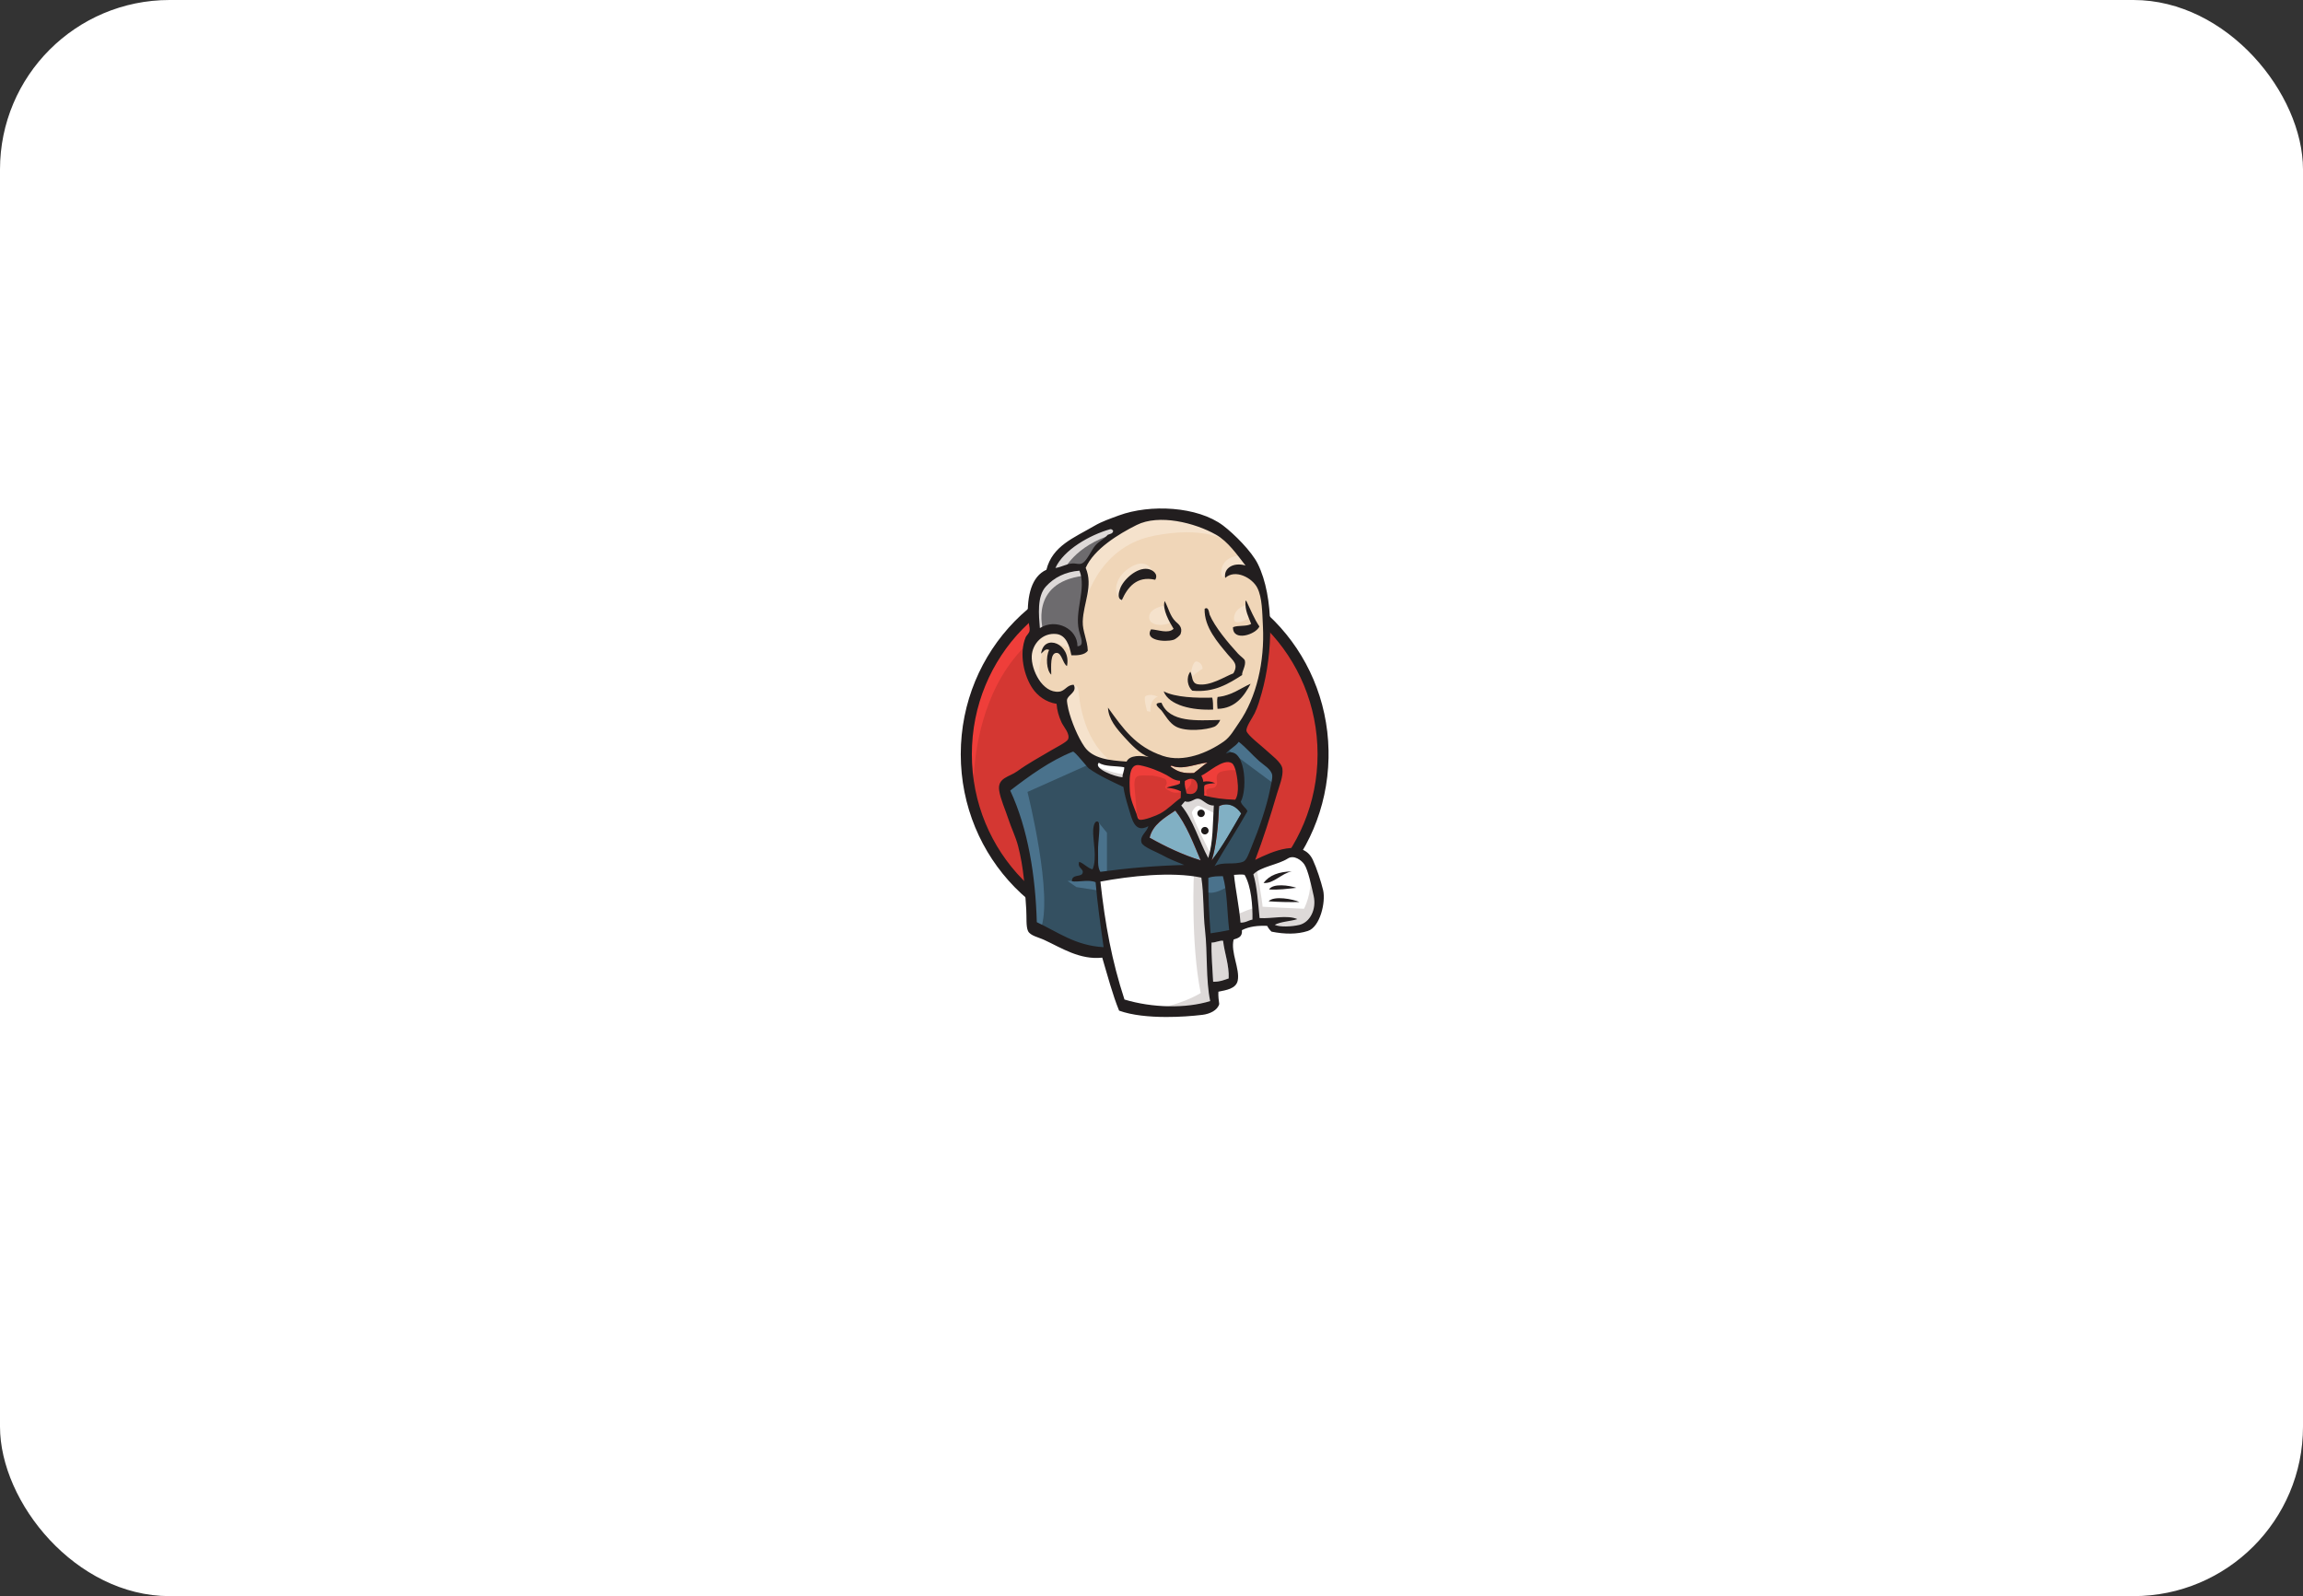 <svg width="163" height="113" viewBox="0 0 163 113" fill="none" xmlns="http://www.w3.org/2000/svg">
<rect x="0" y="0" width="163" height="113" fill="#333333" stroke="none"/>
<rect width="163" height="113" rx="12" fill="white"/>
<g clip-path="url(#clip0_1309_2078)">
<path d="M93.644 53.349C93.644 60.482 87.989 66.263 81.017 66.263C74.044 66.263 68.393 60.482 68.393 53.349C68.393 46.215 74.047 40.435 81.019 40.435C87.992 40.435 93.644 46.218 93.644 53.349Z" fill="#D43732"/>
<path d="M68.904 56.547C68.904 56.547 67.99 43.08 80.4 42.696L79.533 41.252L72.798 43.513L70.873 45.725L69.189 48.948L68.231 52.701L68.52 55.203L68.904 56.547Z" fill="#EF3E3A"/>
<path d="M71.809 62.802C69.456 60.394 68 57.069 68 53.398C68 49.727 69.456 46.399 71.809 43.991C74.161 41.583 77.419 40.091 81.017 40.091C84.611 40.091 87.872 41.583 90.225 43.991C92.522 46.34 93.963 49.563 94.03 53.128V53.667C93.96 57.233 92.519 60.456 90.225 62.805C87.872 65.213 84.614 66.705 81.017 66.705C77.422 66.705 74.164 65.21 71.809 62.802ZM72.371 44.539C70.156 46.806 68.785 49.935 68.785 53.398C68.785 56.861 70.156 59.99 72.371 62.254C74.589 64.522 77.642 65.919 81.019 65.919C84.397 65.919 87.45 64.522 89.668 62.254C91.883 59.99 93.254 56.858 93.254 53.398C93.254 49.935 91.883 46.806 89.668 44.539C87.45 42.274 84.397 40.873 81.019 40.873C77.642 40.877 74.586 42.274 72.371 44.539Z" fill="#221E1F"/>
<path d="M86.332 53.421L84.407 53.709L81.809 53.998L80.127 54.045L78.492 53.998L77.241 53.612L76.134 52.411L75.267 49.959L75.076 49.428L73.922 49.041L73.248 47.934L72.768 46.349L73.298 44.952L74.549 44.521L75.557 45.002L76.037 46.059L76.614 45.962L76.808 45.719L76.614 44.615L76.567 43.217L76.857 41.295L76.846 40.197L77.722 38.794L79.263 37.686L81.955 36.532L84.938 36.965L87.536 38.84L88.737 40.765L89.508 42.16L89.698 45.623L89.121 48.605L88.064 51.251L87.053 52.645L86.332 53.421Z" fill="#F0D6B8"/>
<path d="M84.696 61.742L77.82 62.029V63.186L78.397 67.226L78.107 67.56L73.3 65.925L72.963 65.348L72.482 59.914L71.375 56.641L71.135 55.873L74.981 53.228L76.186 52.748L77.243 54.045L78.154 54.866L79.212 55.2L79.692 55.346L80.269 57.845L80.703 58.376L81.811 57.989L81.04 59.48L85.227 61.455L84.696 61.742Z" fill="#345061"/>
<path d="M73.299 44.955L74.55 44.522L75.558 45.002L76.038 46.06L76.615 45.963L76.762 45.386L76.472 44.278L76.762 41.636L76.519 40.191L77.386 39.181L79.261 37.692L78.731 36.969L76.088 38.27L74.981 39.134L74.356 40.481L73.393 41.779L73.106 43.317L73.299 44.955Z" fill="#6D6B6E"/>
<path d="M75.268 40.434C75.268 40.434 75.988 38.656 78.874 37.789C81.76 36.922 79.018 37.165 79.018 37.165L75.892 38.366L74.69 39.567L74.16 40.531L75.268 40.434Z" fill="#DDD9D8"/>
<path d="M73.826 44.618C73.826 44.618 72.815 41.252 76.665 40.768L76.522 40.191L73.876 40.815L73.106 43.317L73.299 44.952L73.826 44.618Z" fill="#DDD9D8"/>
<path d="M75.365 49.091L75.995 48.482C75.995 48.482 76.279 48.514 76.326 48.851C76.373 49.188 76.519 52.217 78.588 53.855C78.778 54.004 77.05 53.615 77.05 53.615L75.512 51.209L75.365 49.091Z" fill="#F5E2CC"/>
<path d="M84.219 48.178C84.219 48.178 84.331 46.721 84.723 46.833C85.116 46.944 85.116 47.337 85.116 47.337C85.116 47.337 84.161 47.952 84.219 48.178Z" fill="#F5E2CC"/>
<path d="M88.209 42.84C88.209 42.84 87.415 43.007 87.342 43.707C87.269 44.404 88.209 43.851 88.353 43.804L88.209 42.84Z" fill="#F5E2CC"/>
<path d="M82.392 42.886C82.392 42.886 81.334 43.03 81.334 43.704C81.334 44.377 82.535 44.328 82.875 44.041L82.392 42.886Z" fill="#F5E2CC"/>
<path d="M75.846 46.012C75.846 46.012 74.018 44.905 73.824 45.965C73.631 47.023 73.2 47.794 74.111 48.898L73.487 48.705L72.91 47.213L72.717 45.772L73.824 44.618L75.075 44.714L75.796 45.291L75.846 46.012Z" fill="#F5E2CC"/>
<path d="M76.712 42.983C76.712 42.983 77.529 38.75 81.666 37.932C85.073 37.259 86.86 38.076 87.534 38.846C87.534 38.846 84.505 35.24 81.619 36.344C78.733 37.452 76.615 39.471 76.665 40.771C76.747 42.983 76.712 42.983 76.712 42.983Z" fill="#F5E2CC"/>
<path d="M87.871 39.326C87.871 39.326 86.477 39.279 86.43 40.528C86.43 40.528 86.43 40.718 86.526 40.914C86.526 40.914 87.634 39.663 88.305 40.337L87.871 39.326Z" fill="#F5E2CC"/>
<path d="M81.762 41.047C81.762 41.047 81.522 39.128 79.884 40.244C78.826 40.965 78.92 41.975 79.114 42.166C79.304 42.359 79.254 42.746 79.401 42.479C79.547 42.213 79.497 41.348 80.028 41.108C80.558 40.868 81.425 40.598 81.762 41.047Z" fill="#F5E2CC"/>
<path d="M77.242 54.045L72.722 56.067C72.722 56.067 74.597 63.523 73.636 65.832L72.962 65.591L72.915 62.755L71.661 57.365L71.131 55.873L75.845 52.701L77.242 54.045Z" fill="#4A728C"/>
<path d="M77.705 58.17L78.347 58.953V61.838H77.579C77.579 61.838 77.482 59.817 77.482 59.577C77.482 59.336 77.579 58.469 77.579 58.469L77.705 58.17Z" fill="#4A728C"/>
<path d="M77.724 62.272L75.559 62.369L76.183 62.802L77.724 63.042V62.272Z" fill="#4A728C"/>
<path d="M85.131 61.789L86.909 61.742L87.343 66.168L85.515 66.409L85.131 61.789Z" fill="#345061"/>
<path d="M85.609 61.789L88.305 61.645C88.305 61.645 89.412 58.856 89.412 58.713C89.412 58.569 90.376 54.673 90.376 54.673L88.211 52.411L87.777 52.024L86.623 53.179V57.652L85.609 61.789Z" fill="#345061"/>
<path d="M86.811 61.455L85.127 61.792L85.367 63.14C85.991 63.43 87.052 62.659 87.052 62.659L86.811 61.455Z" fill="#4A728C"/>
<path d="M86.861 53.038L90.228 55.537L90.324 54.382L87.775 52.027L86.861 53.038Z" fill="#4A728C"/>
<path d="M79.391 71.266L78.397 67.226L77.902 64.244L77.82 62.029L82.326 61.791H85.13L84.875 66.842L85.306 70.736L85.259 71.46L81.606 71.747L79.391 71.266Z" fill="white"/>
<path d="M84.503 61.742C84.503 61.742 84.263 66.746 84.983 70.303C84.983 70.303 83.542 71.217 81.424 71.457L85.464 71.314L85.944 71.023L85.367 63.134L85.224 61.449L84.503 61.742Z" fill="#DDD9D8"/>
<path d="M87.425 65.782L89.303 65.252L92.862 65.061L93.39 63.427L92.429 60.588L91.321 60.444L89.783 60.925L88.307 61.645L87.522 61.502L86.912 61.742L87.425 65.782Z" fill="white"/>
<path d="M87.391 64.821C87.391 64.821 88.642 64.244 88.835 64.29L88.305 61.645L88.929 61.405C88.929 61.405 89.362 63.907 89.362 64.194C89.362 64.194 92.058 64.337 92.295 64.337C92.295 64.337 92.872 63.23 92.728 62.076L93.259 63.614L93.306 64.481L92.535 65.635L91.668 65.829L90.227 65.782L89.746 65.158L88.061 65.398L87.531 65.591L87.391 64.821Z" fill="#DDD9D8"/>
<path d="M85.499 61.405L84.441 58.709L83.334 57.122C83.334 57.122 83.574 56.448 83.911 56.448C84.248 56.448 85.019 56.448 85.019 56.448L86.076 56.831L85.98 58.61L85.499 61.405Z" fill="white"/>
<path d="M85.707 60.491C85.707 60.491 84.359 57.893 84.359 57.509C84.359 57.509 84.6 56.932 84.936 57.075C85.273 57.219 85.994 57.605 85.994 57.605V56.691L84.359 56.355L83.252 56.498L85.127 60.925L85.511 60.972L85.707 60.491Z" fill="#DDD9D8"/>
<path d="M79.825 54.143L78.495 53.999L77.244 53.615V54.046L77.853 54.72L79.775 55.587L79.825 54.143Z" fill="white"/>
<path d="M77.674 54.289C77.674 54.289 79.165 54.913 79.645 54.77L79.692 55.347L78.345 55.057L77.527 54.48L77.674 54.289Z" fill="#DDD9D8"/>
<path d="M87.418 56.615C86.601 56.591 85.865 56.495 85.218 56.313C85.262 56.049 85.18 55.789 85.244 55.598C85.426 55.469 85.725 55.472 85.997 55.44C85.763 55.326 85.432 55.279 85.159 55.343C85.153 55.159 85.071 55.047 85.022 54.901C85.481 54.737 86.565 53.662 87.172 54.019C87.462 54.189 87.585 55.156 87.608 55.625C87.632 56.017 87.579 56.41 87.418 56.615Z" fill="#D43732"/>
<path d="M87.418 56.615C86.601 56.591 85.865 56.495 85.218 56.313C85.262 56.049 85.18 55.789 85.244 55.598C85.426 55.469 85.725 55.472 85.997 55.44C85.763 55.326 85.432 55.279 85.159 55.343C85.153 55.159 85.071 55.047 85.022 54.901C85.481 54.737 86.565 53.662 87.172 54.019C87.462 54.189 87.585 55.156 87.608 55.625C87.632 56.017 87.579 56.41 87.418 56.615Z" stroke="#D43732" stroke-width="0.231"/>
<path d="M83.518 55.279C83.515 55.34 83.512 55.402 83.51 55.466C83.255 55.633 82.841 55.633 82.563 55.771C82.976 55.789 83.302 55.888 83.58 56.029C83.574 56.184 83.568 56.339 83.562 56.495C83.094 56.814 82.669 57.291 82.118 57.59C81.857 57.731 80.946 58.097 80.668 58.033C80.512 57.998 80.498 57.801 80.433 57.62C80.302 57.227 79.994 56.603 79.965 56.014C79.929 55.267 79.856 54.019 80.659 54.174C81.306 54.297 82.062 54.596 82.563 54.872C82.874 55.039 83.052 55.247 83.518 55.279Z" fill="#D43732"/>
<path d="M83.518 55.279C83.515 55.34 83.512 55.402 83.51 55.466C83.255 55.633 82.841 55.633 82.563 55.771C82.976 55.789 83.302 55.888 83.58 56.029C83.574 56.184 83.568 56.339 83.562 56.495C83.094 56.814 82.669 57.291 82.118 57.59C81.857 57.731 80.946 58.097 80.668 58.033C80.512 57.998 80.498 57.801 80.433 57.62C80.302 57.227 79.994 56.603 79.965 56.014C79.929 55.267 79.856 54.019 80.659 54.174C81.306 54.297 82.062 54.596 82.563 54.872C82.874 55.039 83.052 55.247 83.518 55.279Z" stroke="#D43732" stroke-width="0.231"/>
<path d="M83.981 56.169C83.91 55.765 83.829 55.648 83.861 55.293C84.942 54.573 85.144 56.533 83.981 56.169Z" fill="#D43732"/>
<path d="M83.981 56.169C83.91 55.765 83.829 55.648 83.861 55.293C84.942 54.573 85.144 56.533 83.981 56.169Z" stroke="#D43732" stroke-width="0.231"/>
<path d="M85.549 56.501C85.549 56.501 85.212 56.02 85.452 55.877C85.692 55.733 85.933 55.877 86.076 55.636C86.22 55.396 86.076 55.249 86.123 54.962C86.17 54.675 86.413 54.626 86.653 54.579C86.894 54.532 87.567 54.435 87.664 54.675L87.377 53.808L86.8 53.618L84.972 54.675L84.875 55.206V56.263L85.549 56.501Z" fill="#EF3E3A"/>
<path d="M80.496 58.086C80.437 57.336 80.379 56.586 80.308 55.836C80.206 54.716 80.578 54.91 81.547 54.91C81.697 54.91 82.459 55.088 82.514 55.2C82.778 55.736 82.075 55.616 82.816 56.02C83.44 56.36 84.547 55.812 84.293 55.053C84.152 54.883 83.554 55.001 83.343 54.889C82.968 54.696 82.591 54.499 82.216 54.306C81.738 54.057 80.633 53.697 80.124 54.042C78.832 54.921 80.206 57.116 80.666 58.033L80.496 58.086Z" fill="#EF3E3A"/>
<path d="M81.763 41.047C80.45 40.742 79.8 41.594 79.404 42.482C79.05 42.394 79.191 41.914 79.281 41.667C79.516 41.023 80.462 40.165 81.233 40.279C81.564 40.326 82.015 40.63 81.763 41.047Z" fill="#221E1F"/>
<path d="M88.15 42.538C88.17 42.538 88.191 42.538 88.211 42.541C88.507 43.156 88.765 43.806 89.137 44.351C88.885 44.934 87.242 45.45 87.268 44.404C87.625 44.248 88.238 44.372 88.554 44.172C88.372 43.671 88.109 43.247 88.15 42.538Z" fill="#221E1F"/>
<path d="M82.434 42.552C82.715 43.068 82.806 43.607 83.204 43.999C83.386 44.175 83.735 44.389 83.562 44.876C83.521 44.99 83.225 45.248 83.055 45.297C82.431 45.482 80.975 45.335 81.467 44.556C81.983 44.58 82.677 44.89 83.064 44.518C82.768 44.044 82.24 43.106 82.434 42.552Z" fill="#221E1F"/>
<path d="M87.915 47.791C86.974 48.394 85.925 49.053 84.384 48.898C84.056 48.611 83.93 47.975 84.249 47.553C84.416 47.84 84.311 48.365 84.774 48.444C85.647 48.593 86.666 47.908 87.293 47.67C87.683 47.011 87.261 46.771 86.91 46.346C86.189 45.479 85.225 44.404 85.26 43.106C85.553 42.895 85.577 43.428 85.618 43.525C85.993 44.404 86.939 45.529 87.63 46.282C87.8 46.466 88.079 46.645 88.108 46.765C88.199 47.129 87.879 47.553 87.915 47.791Z" fill="#221E1F"/>
<path d="M75.518 47.155C75.225 46.985 75.151 46.246 74.806 46.223C74.311 46.194 74.401 47.184 74.404 47.764C74.064 47.456 74.006 46.504 74.255 46.015C73.968 45.874 73.842 46.17 73.684 46.273C73.889 44.799 75.843 45.59 75.518 47.155Z" fill="#221E1F"/>
<path d="M88.515 48.406C88.078 49.241 87.457 50.158 86.174 50.184C86.148 49.915 86.127 49.507 86.177 49.343C87.155 49.249 87.762 48.748 88.515 48.406Z" fill="#221E1F"/>
<path d="M82.361 48.945C83.182 49.376 84.685 49.422 85.801 49.39C85.859 49.633 85.859 49.935 85.862 50.234C84.43 50.304 82.736 49.953 82.361 48.945Z" fill="#221E1F"/>
<path d="M82.207 49.751C82.776 51.174 84.721 51.007 86.365 50.969C86.291 51.154 86.136 51.371 85.94 51.453C85.413 51.666 83.962 51.831 83.23 51.441C82.767 51.195 82.468 50.638 82.216 50.31C82.093 50.155 81.484 49.751 82.207 49.751Z" fill="#221E1F"/>
<path d="M87.849 57.596C87.184 58.736 86.548 59.905 85.76 60.91C86.091 59.937 86.231 58.308 86.281 57.069C86.973 56.744 87.564 57.142 87.849 57.596Z" fill="#81B0C4"/>
<path d="M91.427 61.69C90.683 61.839 90.161 62.562 89.432 62.516C89.833 61.953 90.533 61.716 91.427 61.69Z" fill="#221E1F"/>
<path d="M91.755 62.855C91.148 62.92 90.436 63.02 89.818 62.967C90.111 62.521 91.236 62.677 91.755 62.855Z" fill="#221E1F"/>
<path d="M91.966 63.86C91.283 63.874 90.436 63.86 89.789 63.807C90.173 63.394 91.523 63.655 91.966 63.86Z" fill="#221E1F"/>
<path d="M86.564 66.608C86.661 67.463 87.001 68.333 86.96 69.271C86.582 69.397 86.368 69.508 85.861 69.508C85.826 68.711 85.718 67.493 85.753 66.734C85.999 66.748 86.365 66.555 86.564 66.608Z" fill="#DDD9D8"/>
<path d="M85.467 53.987C85.124 54.209 84.834 54.488 84.503 54.728C83.773 54.763 83.375 54.678 82.842 54.259C82.851 54.227 82.903 54.242 82.906 54.201C83.686 54.546 84.679 54.057 85.467 53.987Z" fill="#F0D6B8"/>
<path d="M81.367 59.308C81.581 58.379 82.422 57.895 83.186 57.386C83.975 58.385 84.452 59.671 84.982 60.913C83.734 60.535 82.46 59.926 81.367 59.308Z" fill="#81B0C4"/>
<path d="M88.842 60.875C90.008 60.295 92.191 59.313 92.92 60.878C93.19 61.455 93.506 62.431 93.647 63.023C93.843 63.863 93.433 65.627 92.569 65.908C91.807 66.157 90.919 66.143 89.999 65.958C89.891 65.867 89.771 65.712 89.686 65.548C89.033 65.522 88.418 65.583 87.899 65.853C87.949 66.339 87.621 66.415 87.313 66.515C87.085 67.417 87.77 68.598 87.603 69.421C87.486 70.007 86.765 70.101 86.235 70.209C86.217 70.534 86.258 70.807 86.293 71.082C86.173 71.53 85.629 71.782 85.11 71.847C84.369 71.935 83.458 72.002 82.532 71.999C81.339 71.996 80.124 71.882 79.207 71.551C78.749 70.435 78.392 69.075 78.014 67.798C76.423 67.968 75.134 67.112 73.921 66.55C73.502 66.353 72.919 66.248 72.761 65.914C72.609 65.592 72.67 64.968 72.635 64.382C72.539 62.885 72.457 61.44 72.061 59.908C71.882 59.22 71.572 58.613 71.358 57.951C71.159 57.336 70.81 56.577 70.719 55.965C70.585 55.057 71.44 55.007 71.985 54.611C72.832 54.002 73.494 53.665 74.408 53.117C74.68 52.953 75.495 52.543 75.588 52.352C75.773 51.975 75.272 51.447 75.137 51.151C74.926 50.686 74.815 50.29 74.783 49.83C74.015 49.71 73.432 49.253 73.081 48.737C72.498 47.885 72.096 46.309 72.597 45.107C72.635 45.014 72.835 44.826 72.864 44.683C72.922 44.395 72.755 44.018 72.747 43.713C72.694 42.154 73.01 40.81 74.062 40.338C74.487 38.639 76.013 38.076 77.452 37.232C77.988 36.916 78.583 36.717 79.192 36.491C81.386 35.683 84.752 35.835 86.575 37.212C87.345 37.798 88.582 39.028 89.024 39.922C90.19 42.28 90.108 46.218 89.293 49.086C89.182 49.47 89.024 50.038 88.801 50.498C88.646 50.82 88.166 51.468 88.224 51.752C88.286 52.045 89.32 52.833 89.545 53.05C89.947 53.437 90.706 53.949 90.767 54.436C90.835 54.954 90.539 55.663 90.389 56.164C89.897 57.84 89.411 59.384 88.842 60.875ZM86.059 37.851C84.565 37.007 82.037 36.374 80.449 37.168C79.168 37.807 77.434 38.864 76.842 40.203C77.393 41.495 76.678 42.682 76.634 43.994C76.611 44.691 76.962 45.304 76.992 46.062C76.804 46.373 76.224 46.414 75.829 46.391C75.694 45.72 75.46 44.961 74.765 44.885C73.787 44.779 73.069 45.588 73.025 46.435C72.972 47.431 73.79 49.083 74.95 48.969C75.398 48.925 75.509 48.477 75.996 48.48C76.259 49.007 75.588 49.174 75.518 49.549C75.501 49.645 75.574 50.029 75.615 50.208C75.826 51.078 76.297 52.206 76.757 52.868C77.343 53.709 78.498 53.835 79.737 53.917C79.96 53.44 80.774 53.477 81.307 53.603C80.668 53.352 80.077 52.739 79.587 52.197C79.022 51.576 78.451 50.911 78.421 50.097C79.488 51.576 80.367 52.865 82.306 53.516C83.771 54.008 85.485 53.29 86.613 52.499C87.082 52.171 87.357 51.647 87.691 51.169C88.936 49.382 89.513 46.827 89.387 44.352C89.335 43.332 89.337 42.315 88.995 41.627C88.637 40.909 87.427 40.265 86.718 40.915C86.587 40.218 87.307 39.784 88.154 40.036C87.553 39.269 86.918 38.334 86.059 37.851ZM78.571 37.467C77.132 37.874 75.287 38.92 74.698 40.212C75.155 40.145 75.474 39.916 75.925 39.887C76.095 39.875 76.318 39.96 76.514 39.91C76.904 39.813 77.235 38.938 77.531 38.609C77.818 38.29 78.164 38.155 78.401 37.865C78.553 37.792 78.779 37.798 78.785 37.569C78.72 37.496 78.65 37.443 78.571 37.467ZM74.024 41.524C73.388 42.225 73.523 43.534 73.599 44.466C74.748 43.742 76.274 44.524 76.259 45.752C76.807 45.737 76.464 45.066 76.365 44.636C76.04 43.224 76.913 41.691 76.403 40.402C75.418 40.476 74.61 40.88 74.024 41.524ZM86.768 53.352C88.101 52.704 88.344 55.769 87.82 56.756C87.902 57.049 88.18 57.163 88.291 57.43C87.547 58.763 86.721 60.008 85.962 61.326C86.528 60.975 87.334 61.262 87.999 61.001C88.242 60.904 88.418 60.348 88.602 59.902C89.109 58.678 89.639 57.134 89.876 55.965C89.929 55.698 90.076 55.118 90.043 54.881C89.985 54.456 89.411 54.143 89.118 53.879C88.579 53.393 88.239 52.968 87.676 52.517C87.445 52.853 86.956 53.076 86.768 53.352ZM77.074 54.409C76.942 54.315 76.057 53.164 75.937 53.214C74.337 53.847 72.84 54.937 71.501 55.968C72.776 58.704 73.291 62.056 73.382 65.287C74.841 65.97 76.127 66.954 78.111 67.057C77.882 65.434 77.671 63.986 77.543 62.457C77.044 62.249 76.33 62.466 75.864 62.393C75.861 61.83 76.576 62.147 76.634 61.769C76.678 61.484 76.242 61.461 76.382 61.013C76.749 61.145 76.939 61.438 77.326 61.549C77.68 60.773 77.323 59.398 77.373 58.748C77.381 58.625 77.434 58.071 77.707 58.168C77.95 58.256 77.692 59.639 77.718 60.254C77.742 60.819 77.651 61.367 77.879 61.722C79.795 61.461 81.741 61.294 83.815 61.235C83.358 61.039 82.819 60.855 82.224 60.52C81.902 60.339 80.888 59.961 80.794 59.656C80.645 59.167 81.181 58.909 81.275 58.493C80.308 59.02 80.118 57.989 79.892 57.257C79.684 56.595 79.567 56.1 79.514 55.716C78.682 55.32 77.791 54.919 77.074 54.409ZM87.615 55.628C87.591 55.159 87.468 54.192 87.178 54.023C86.569 53.668 85.485 54.74 85.028 54.904C85.078 55.048 85.16 55.162 85.166 55.347C85.438 55.279 85.766 55.326 86.004 55.443C85.731 55.473 85.429 55.473 85.251 55.602C85.183 55.792 85.265 56.053 85.224 56.316C85.869 56.498 86.607 56.595 87.424 56.618C87.58 56.41 87.632 56.018 87.615 55.628ZM82.907 54.198C82.907 54.239 82.851 54.225 82.842 54.257C83.379 54.676 83.777 54.761 84.504 54.726C84.832 54.488 85.124 54.207 85.467 53.984C84.679 54.058 83.686 54.547 82.907 54.198ZM77.774 53.999C77.358 54.421 78.94 54.998 79.447 55.03C79.444 54.764 79.599 54.512 79.567 54.318C78.969 54.213 78.181 54.283 77.774 53.999ZM82.567 54.872C82.066 54.597 81.31 54.298 80.663 54.175C79.86 54.023 79.933 55.27 79.968 56.015C79.995 56.603 80.302 57.227 80.437 57.62C80.499 57.805 80.513 57.998 80.671 58.033C80.95 58.098 81.861 57.734 82.122 57.591C82.672 57.292 83.097 56.815 83.566 56.495C83.572 56.34 83.578 56.185 83.584 56.029C83.302 55.889 82.98 55.789 82.567 55.772C82.848 55.631 83.258 55.634 83.513 55.467C83.516 55.405 83.519 55.344 83.522 55.279C83.053 55.247 82.874 55.039 82.567 54.872ZM83.859 55.294C83.827 55.648 83.909 55.766 83.979 56.17C85.145 56.533 84.943 54.573 83.859 55.294ZM84.808 56.545C84.509 56.513 84.254 56.888 83.868 56.727C83.78 56.823 83.698 56.932 83.607 57.028C84.465 58.062 84.855 59.53 85.517 60.746C85.874 59.577 85.831 58.3 85.91 57.025C85.42 57.055 85.151 56.583 84.808 56.545ZM86.282 57.069C86.232 58.312 86.088 59.938 85.76 60.91C86.548 59.905 87.187 58.736 87.849 57.597C87.565 57.143 86.973 56.744 86.282 57.069ZM84.981 60.91C84.454 59.668 83.973 58.385 83.185 57.383C82.42 57.895 81.583 58.376 81.366 59.305C82.462 59.926 83.736 60.535 84.981 60.91ZM91.965 65.481C92.718 65.299 93.19 64.379 92.979 63.433C92.838 62.797 92.587 61.602 92.317 61.197C92.118 60.898 91.579 60.503 91.151 60.778C90.451 61.227 89.22 61.355 88.71 61.898C88.965 62.75 89.044 63.916 89.15 64.997C90.023 65.053 91.098 64.757 91.825 65.07C91.318 65.234 90.659 65.237 90.222 65.475C90.58 65.647 91.418 65.609 91.965 65.481ZM88.087 61.935C87.846 61.88 87.568 61.935 87.339 61.938C87.448 63.011 87.709 64.194 87.799 65.319C88.16 65.331 88.35 65.161 88.646 65.103C88.664 64.112 88.564 62.753 88.087 61.935ZM85.523 62.147C85.505 63.462 85.582 64.76 85.681 66.075C86.185 65.999 86.531 65.949 86.999 65.847C86.847 64.578 86.868 63.151 86.554 62.032C86.197 62.035 85.88 62.026 85.523 62.147ZM77.885 62.413C78.219 65.475 78.7 68.05 79.587 70.763C81.55 71.357 83.92 71.41 85.655 70.874C85.335 69.342 85.476 67.481 85.289 65.847C85.148 64.619 85.218 63.383 85.028 62.132C82.924 61.69 79.951 62.026 77.885 62.413ZM85.751 66.731C85.719 67.493 85.828 68.709 85.863 69.506C86.367 69.506 86.584 69.394 86.962 69.269C87.005 68.331 86.663 67.464 86.566 66.606C86.367 66.556 86.001 66.749 85.751 66.731Z" fill="#221E1F"/>
<path d="M81.058 49.308C81.123 49.223 81.468 49.097 81.957 49.329C81.957 49.329 81.38 49.425 81.427 50.389L81.187 50.343C81.187 50.343 80.938 49.469 81.058 49.308Z" fill="#F5E2CC"/>
<path d="M85.273 57.582C85.273 57.728 85.156 57.845 85.01 57.845C84.863 57.845 84.746 57.728 84.746 57.582C84.746 57.435 84.863 57.318 85.01 57.318C85.156 57.315 85.273 57.435 85.273 57.582Z" fill="#1D1919"/>
<path d="M85.541 58.809C85.541 58.956 85.424 59.073 85.277 59.073C85.131 59.073 85.014 58.956 85.014 58.809C85.014 58.663 85.131 58.545 85.277 58.545C85.421 58.542 85.541 58.66 85.541 58.809Z" fill="#1D1919"/>
</g>
<defs>
<clipPath id="clip0_1309_2078">
<rect width="26.03" height="36" fill="white" transform="translate(68 36)"/>
</clipPath>
</defs>
</svg>
